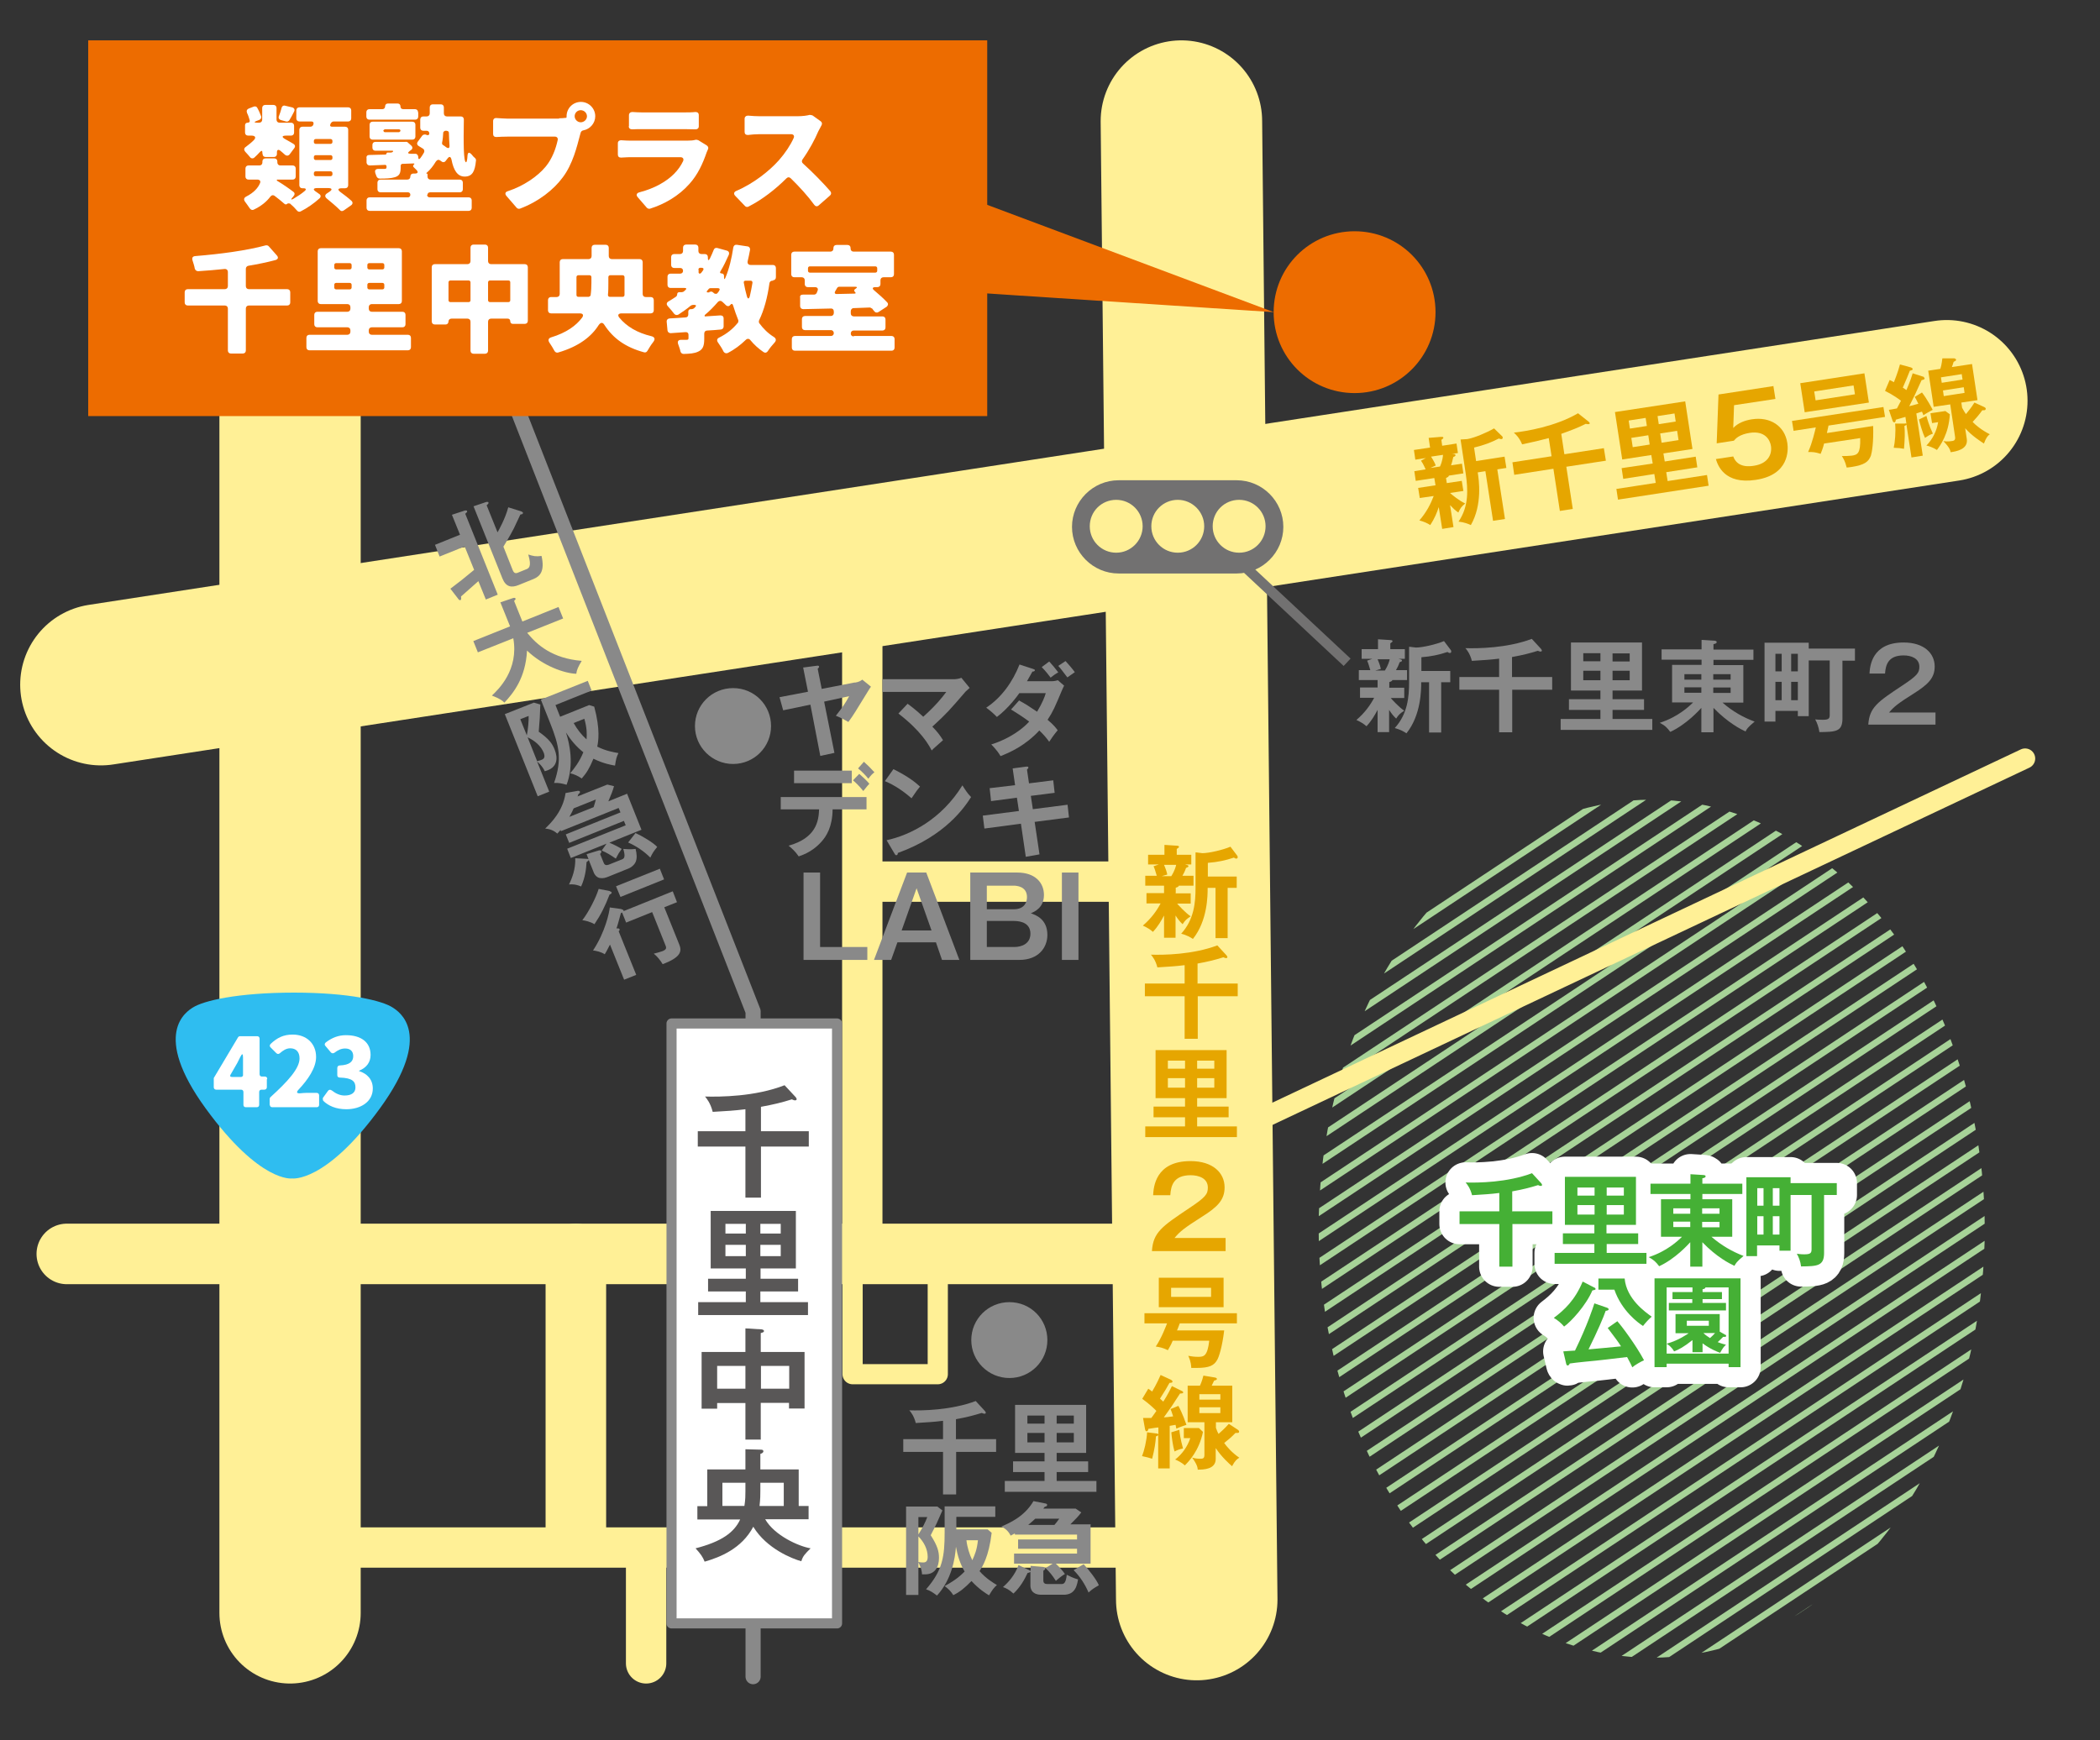<?xml version="1.0" encoding="UTF-8"?>
<svg id="_レイヤー_2" data-name=" レイヤー 2" xmlns="http://www.w3.org/2000/svg" xmlns:xlink="http://www.w3.org/1999/xlink" viewBox="0 0 104.04 86.241">
  <rect x="0" y="0" width="104.04" height="86.241" fill="#333333" stroke="none"/>
  <defs>
    <style>
      .cls-1 {
        fill: #ed6c00;
      }

      .cls-2, .cls-3, .cls-4, .cls-5, .cls-6, .cls-7, .cls-8, .cls-9, .cls-10, .cls-11, .cls-12 {
        fill: none;
      }

      .cls-2, .cls-5, .cls-6, .cls-7, .cls-9 {
        stroke: #fff096;
      }

      .cls-2, .cls-5, .cls-6, .cls-7, .cls-9, .cls-10, .cls-11, .cls-12 {
        stroke-linecap: round;
        stroke-linejoin: round;
      }

      .cls-13 {
        fill: #898989;
      }

      .cls-14 {
        fill: #595757;
      }

      .cls-3 {
        stroke: #a7d398;
        stroke-width: .32px;
      }

      .cls-3, .cls-4 {
        stroke-miterlimit: 10;
      }

      .cls-4 {
        stroke: #727171;
      }

      .cls-4, .cls-10 {
        stroke-width: .5px;
      }

      .cls-15 {
        fill: #e6a600;
      }

      .cls-5, .cls-11 {
        stroke-width: 2px;
      }

      .cls-16 {
        fill: #fff;
      }

      .cls-6 {
        stroke-width: 8px;
      }

      .cls-7 {
        stroke-width: 7px;
      }

      .cls-9 {
        stroke-width: 3px;
      }

      .cls-10, .cls-12 {
        stroke: #898989;
      }

      .cls-11 {
        stroke: #fff;
      }

      .cls-12 {
        stroke-width: .75px;
      }

      .cls-17 {
        fill: #727171;
      }

      .cls-18 {
        fill: #2fbdf0;
      }

      .cls-19 {
        clip-path: url(#clippath);
      }

      .cls-20 {
        fill: #45b035;
      }
    </style>
    <clipPath id="clippath">
      <ellipse class="cls-8" cx="81.83" cy="60.89" rx="16.5" ry="21.26"/>
    </clipPath>
  </defs>
  <g id="_レイヤー_1-2" data-name=" レイヤー 1-2">
    <g>
      <line class="cls-6" x1="58.53" y1="6" x2="59.29" y2="79.27"/>
      <line class="cls-6" x1="5" y1="33.93" x2="96.45" y2="19.86"/>
      <line class="cls-9" x1="57.01" y1="62.14" x2="3.31" y2="62.14"/>
      <line class="cls-5" x1="57.01" y1="43.69" x2="43.02" y2="43.69"/>
      <line class="cls-5" x1="42.72" y1="62.06" x2="42.72" y2="29.14"/>
      <line class="cls-5" x1="57.01" y1="76.69" x2="17.19" y2="76.69"/>
      <line class="cls-5" x1="32.01" y1="76.71" x2="32.01" y2="82.43"/>
      <line class="cls-9" x1="28.53" y1="62.14" x2="28.53" y2="75.86"/>
      <polyline class="cls-2" points="46.46 62.48 46.46 68.1 42.24 68.1 42.24 62.81"/>
      <line class="cls-7" x1="14.37" y1="5.53" x2="14.37" y2="79.93"/>
      <polyline class="cls-12" points="18.71 2.59 37.31 50.12 37.31 83.09"/>
      <rect class="cls-16" x="33.27" y="50.72" width="8.2" height="29.73"/>
      <rect class="cls-10" x="33.27" y="50.72" width="8.2" height="29.73"/>
      <path class="cls-14" d="M37.7,56.06h2.37v.76h-2.37v2.53h-.77v-2.53h-2.36v-.76h2.36v-1.09c-.56.07-.91.09-1.62.13-.11-.43-.29-.65-.38-.76.74.02,2.48.01,3.94-.56l.55.59s.05.07.05.1c0,.04-.04.06-.08.06-.05,0-.12-.03-.16-.05-.51.16-.88.25-1.53.37,0,0,0,1.21 0,1.21Z"/>
      <path class="cls-14" d="M37.67,63.37h1.87v.63h-1.87v.53h2.36v.64h-5.44v-.64h2.36v-.53h-1.87v-.63h1.87v-.51h-1.74v-2.85h4.22v2.85h-1.75v.51h-.01ZM36.95,60.65h-1.01v.48h1.01v-.48ZM36.95,61.69h-1.01v.56h1.01v-.56ZM37.67,61.13h1.01v-.48h-1.01v.48ZM37.67,62.25h1.01v-.56h-1.01v.56Z"/>
      <path class="cls-14" d="M37.7,71.34h-.77v-1.81h-1.4v.28h-.77v-2.81h2.17v-1.17l.82.05s.1.02.1.08-.07.08-.16.1v.94h2.17v2.8h-.77v-.28h-1.4v1.81l.01.01ZM36.93,67.69h-1.4v1.13h1.4v-1.13ZM37.7,68.82h1.4v-1.13h-1.4v1.13Z"/>
      <path class="cls-14" d="M35.04,74.63v-1.81h1.89v-1l.77.02c.07,0,.12.02.12.08,0,.07-.08.11-.15.13v.77h1.9v1.81h.49v.66h-2.15c.47.81,1.66,1.34,2.25,1.44-.29.29-.38.38-.46.64-.44-.12-1.72-.62-2.38-1.71-.57,1.08-1.64,1.51-2.41,1.73-.09-.23-.2-.39-.45-.66,1.28-.33,1.91-.78,2.21-1.43h-2.12v-.66h.49v-.01ZM36.88,74.63c.05-.31.05-.53.05-.73v-.42h-1.14v1.15h1.09ZM38.83,74.63v-1.15h-1.16v.39c0,.21,0,.39-.04.76h1.2Z"/>
    </g>
    <g class="cls-19">
      <g>
        <line class="cls-3" x1="104.95" y1="12.81" x2="58.89" y2="43.35"/>
        <line class="cls-3" x1="104.95" y1="14.05" x2="58.89" y2="44.58"/>
        <line class="cls-3" x1="104.95" y1="15.28" x2="58.89" y2="45.82"/>
        <line class="cls-3" x1="104.95" y1="16.52" x2="58.89" y2="47.05"/>
        <line class="cls-3" x1="104.95" y1="17.76" x2="58.89" y2="48.29"/>
        <line class="cls-3" x1="104.95" y1="18.99" x2="58.89" y2="49.53"/>
        <line class="cls-3" x1="104.95" y1="20.23" x2="58.89" y2="50.76"/>
        <line class="cls-3" x1="104.95" y1="21.46" x2="58.89" y2="52"/>
        <line class="cls-3" x1="104.95" y1="22.7" x2="58.89" y2="53.23"/>
        <line class="cls-3" x1="104.95" y1="23.93" x2="58.89" y2="54.47"/>
        <line class="cls-3" x1="104.95" y1="25.17" x2="58.89" y2="55.7"/>
        <line class="cls-3" x1="104.95" y1="26.4" x2="58.89" y2="56.94"/>
        <line class="cls-3" x1="104.95" y1="27.64" x2="58.89" y2="58.17"/>
        <line class="cls-3" x1="104.95" y1="28.87" x2="58.89" y2="59.41"/>
        <line class="cls-3" x1="104.95" y1="30.11" x2="58.89" y2="60.64"/>
        <line class="cls-3" x1="104.95" y1="31.35" x2="58.89" y2="61.88"/>
        <line class="cls-3" x1="104.95" y1="32.58" x2="58.89" y2="63.12"/>
        <line class="cls-3" x1="104.95" y1="33.82" x2="58.89" y2="64.35"/>
        <line class="cls-3" x1="104.95" y1="35.05" x2="58.89" y2="65.59"/>
        <line class="cls-3" x1="104.95" y1="36.29" x2="58.89" y2="66.82"/>
        <line class="cls-3" x1="104.95" y1="37.52" x2="58.89" y2="68.06"/>
        <line class="cls-3" x1="104.95" y1="38.76" x2="58.89" y2="69.29"/>
        <line class="cls-3" x1="104.95" y1="39.99" x2="58.89" y2="70.53"/>
        <line class="cls-3" x1="104.95" y1="41.23" x2="58.89" y2="71.76"/>
        <line class="cls-3" x1="104.95" y1="42.47" x2="58.89" y2="73"/>
        <line class="cls-3" x1="104.95" y1="43.7" x2="58.89" y2="74.23"/>
        <line class="cls-3" x1="104.95" y1="44.94" x2="58.89" y2="75.47"/>
        <line class="cls-3" x1="104.95" y1="46.17" x2="58.89" y2="76.71"/>
        <line class="cls-3" x1="104.95" y1="47.41" x2="58.89" y2="77.94"/>
        <line class="cls-3" x1="104.95" y1="48.64" x2="58.89" y2="79.18"/>
        <line class="cls-3" x1="104.95" y1="49.88" x2="58.89" y2="80.41"/>
        <line class="cls-3" x1="104.95" y1="51.11" x2="58.89" y2="81.65"/>
        <line class="cls-3" x1="104.95" y1="52.35" x2="58.89" y2="82.88"/>
        <line class="cls-3" x1="104.95" y1="53.58" x2="58.89" y2="84.12"/>
        <line class="cls-3" x1="104.95" y1="54.82" x2="58.89" y2="85.35"/>
        <line class="cls-3" x1="104.95" y1="56.06" x2="58.89" y2="86.59"/>
        <line class="cls-3" x1="104.95" y1="57.29" x2="58.89" y2="87.82"/>
        <line class="cls-3" x1="104.95" y1="58.53" x2="58.89" y2="89.06"/>
        <line class="cls-3" x1="104.95" y1="59.76" x2="58.89" y2="90.3"/>
        <line class="cls-3" x1="104.95" y1="61" x2="58.89" y2="91.53"/>
        <line class="cls-3" x1="104.95" y1="62.23" x2="58.89" y2="92.77"/>
        <line class="cls-3" x1="104.95" y1="63.47" x2="58.89" y2="94"/>
        <line class="cls-3" x1="104.95" y1="64.7" x2="58.89" y2="95.24"/>
        <line class="cls-3" x1="104.95" y1="65.94" x2="58.89" y2="96.47"/>
        <line class="cls-3" x1="104.95" y1="67.17" x2="58.89" y2="97.71"/>
        <line class="cls-3" x1="104.95" y1="68.41" x2="58.89" y2="98.94"/>
        <line class="cls-3" x1="104.95" y1="69.65" x2="58.89" y2="100.18"/>
        <line class="cls-3" x1="104.95" y1="70.88" x2="58.89" y2="101.41"/>
        <line class="cls-3" x1="104.95" y1="72.12" x2="58.89" y2="102.65"/>
        <line class="cls-3" x1="104.95" y1="73.35" x2="58.89" y2="103.89"/>
        <line class="cls-3" x1="104.95" y1="74.59" x2="58.89" y2="105.12"/>
        <line class="cls-3" x1="104.95" y1="75.82" x2="58.89" y2="106.36"/>
        <line class="cls-3" x1="104.95" y1="77.06" x2="58.89" y2="107.59"/>
        <line class="cls-3" x1="104.95" y1="78.29" x2="58.89" y2="108.83"/>
        <line class="cls-3" x1="104.95" y1="79.53" x2="58.89" y2="110.06"/>
        <line class="cls-3" x1="104.95" y1="80.76" x2="58.89" y2="111.3"/>
        <line class="cls-3" x1="104.95" y1="82" x2="58.89" y2="112.53"/>
        <line class="cls-3" x1="104.95" y1="83.24" x2="58.89" y2="113.77"/>
      </g>
    </g>
    <g>
      <line class="cls-2" x1="58.01" y1="57.57" x2="100.33" y2="37.59"/>
      <path class="cls-13" d="M38.2,35.98c0,1.04-.84,1.88-1.88,1.88s-1.89-.84-1.89-1.88.84-1.88,1.89-1.88,1.88.84,1.88,1.88"/>
      <path class="cls-1" d="M71.12,15.47c0,2.21-1.79,4.01-4.01,4.01s-4.01-1.79-4.01-4.01,1.79-4.01,4.01-4.01,4.01,1.79,4.01,4.01"/>
      <path class="cls-13" d="M51.89,66.41c0,1.04-.84,1.88-1.88,1.88s-1.89-.84-1.89-1.88.84-1.88,1.89-1.88,1.88.84,1.88,1.88"/>
      <path class="cls-13" d="M42.35,33.83c.24-.04.3-.1.37-.15l.43.35c-.06.08-.07.1-.12.18-.66,1.07-.72,1.19-1,1.57-.2-.12-.43-.24-.62-.31.31-.39.48-.63.66-.97l-1.24.27.51,2.54-.7.15-.49-2.54-1.35.28-.18-.65,1.41-.27-.24-1.2.69-.09s.1-.02.1.05c0,.04-.05.09-.07.1l.2 1,1.64-.32 0.0.01Z"/>
      <path class="cls-13" d="M44.97,34.88c.11.08.4.29.77.64.62-.56.92-.93,1.14-1.23h-3.16v-.63h3.57s.2-.01.34-.07l.41.5c-.07.06-.15.13-.2.18-.83.96-.92,1.07-1.65,1.74.26.27.36.4.53.67-.06.05-.31.27-.36.32-.09.08-.15.13-.2.19-.15-.28-.51-.95-1.65-1.83l.46-.49 0.0.01Z"/>
      <path class="cls-13" d="M50.5,34.72c.26.14.53.31.88.55.26-.43.38-.74.43-.92h-1.31c-.08.12-.54.75-1.11,1.18-.2-.2-.3-.29-.53-.46.76-.5,1.31-1.28,1.65-2.14l.67.22c.06.02.09.03.09.06,0,.07-.09.07-.12.07-.08.15-.16.29-.27.48h1.19c.18,0,.27-.03.34-.05l.31.27s-.07.13-.1.21c-.37.88-.44,1.05-.72,1.48.32.27.42.41.5.52-.15.17-.36.47-.42.57-.12-.17-.26-.34-.49-.56-.71.77-1.49,1.1-1.92,1.27-.09-.15-.19-.3-.46-.58.49-.14,1.32-.52,1.88-1.13-.36-.27-.68-.46-.9-.6l.41-.46-0.0.02ZM51.98,32.78c.14.15.31.35.45.54-.13.07-.27.17-.38.26-.24-.32-.37-.45-.44-.52l.36-.27.01-.01ZM52.79,32.76c.09.09.37.42.46.55-.05.04-.32.22-.37.26-.3-.39-.33-.44-.45-.57l.36-.24Z"/>
      <path class="cls-13" d="M38.68,40.11v-.61h4.25v.61h-1.68c-.01.87-.31,1.34-.57,1.62-.19.21-.53.52-1.11.71-.16-.24-.36-.42-.5-.53,1.35-.38,1.49-1.2,1.51-1.8,0,0-1.9,0-1.9,0ZM42.2,38.81h-2.86v-.62h2.86v.62ZM42.57,38.35c.11.09.38.34.5.49-.07.07-.09.1-.3.36-.25-.31-.43-.46-.51-.53,0,0,.31-.32.31-.32ZM42.8,37.75c.17.15.36.34.52.52-.11.09-.17.15-.3.32-.12-.15-.34-.38-.51-.51,0,0,.29-.33.29-.33Z"/>
      <path class="cls-13" d="M44.27,38.12c.74.37,1.08.65,1.31.86-.1.12-.18.22-.42.58-.59-.52-1.08-.75-1.32-.85l.42-.59.01-0ZM43.92,41.64c1.2-.26,2.73-1.05,3.76-2.72.18.28.24.38.43.58-.32.5-1.27,1.92-3.63,2.77,0,.05-.01.11-.08.11-.04,0-.06-.04-.09-.09l-.39-.66 0.0.01Z"/>
      <path class="cls-13" d="M50.17,38.08l.68-.09s.1-.01.1.04c0,.04-.03.07-.07.11l.1.68,1.2-.15.07.62-1.18.15.1.66,1.72-.22.07.63-1.7.22.24,1.61-.68.12-.24-1.64-1.81.24-.08-.64,1.79-.23-.1-.66-1.28.17-.07-.64,1.26-.15s-.12-.83-.12-.83Z"/>
      <polygon class="cls-13" points="40.63 43.24 40.63 46.93 42.97 46.93 42.97 47.57 39.81 47.57 39.81 43.24 40.63 43.24"/>
      <path class="cls-13" d="M45.89,43.24l1.64,4.33h-.86l-.3-.87h-1.91l-.31.87h-.85l1.64-4.33h.94l.01 0ZM45.41,44.02l-.74,2.09h1.48s-.74-2.09-.74-2.09Z"/>
      <path class="cls-13" d="M50.4,43.24c.89,0,1.32.51,1.32,1.11,0,.64-.47.83-.65.91.2.07.82.26.82,1.07,0,.63-.44,1.24-1.39,1.24h-2.43v-4.33s2.33,0,2.33-0ZM48.89,43.88v1.18h1.33c.58,0,.66-.41.66-.6,0-.54-.52-.57-.66-.57h-1.33v-.01ZM48.89,45.64v1.29h1.36c.35,0,.8-.15.8-.66s-.45-.63-.81-.63h-1.35Z"/>
      <rect class="cls-13" x="52.61" y="43.24" width=".82" height="4.33"/>
      <path class="cls-13" d="M22.32,29.17c.53-.4.6-.46,1.17-.93l-.47-1.16-1.24.5-.23-.58,1.24-.5-.4-.99.64-.21s.09-.02.11.02-.01.07-.09.14l1.61,4.01-.59.24-.37-.91c-.11.1-.8.71-.86.76.01.11.02.16-.03.18-.03.01-.07-.01-.09-.04l-.41-.53h.01ZM25.85,25.36s.05.02.06.04c0,.02,0,.06-.04.08-.01,0-.02,0-.09.02-.05.11-.27.58-.32.68-.22.43-.47.82-.52.91l.46,1.16c.08.2.18.17.33.1l.32-.13c.14-.05.31-.12.12-.74.26.08.37.11.66.07.17.76-.08,1.01-.39,1.14l-.74.3c-.36.15-.64.1-.81-.33l-1.43-3.57.62-.21s.1-.03.12.02c.01.04,0,.06-.09.14l.54,1.34c.06-.1.4-.72.53-1.24l.67.21-0.0.01Z"/>
      <path class="cls-13" d="M23.68,32.34l-.23-.57,1.82-.73-.48-1.19.62-.21c.07-.02.11-.02.13.02.02.04-.03.08-.07.12l.41,1.02,1.79-.72.23.57-1.78.71c.48.6,1.25,1.27,2.7,1.39-.19.32-.24.44-.27.64-.59-.02-1.65-.39-2.44-1.15-.07,1.36-.68,2.11-1.12,2.58-.09-.09-.22-.2-.62-.35.33-.31,1.34-1.28,1.06-2.84l-1.76.7.01.01Z"/>
      <path class="cls-13" d="M26.77,34.9c-.02.66-.03.73-.08,1.36.51.36.68.6.79.89.17.43.12.84-.34,1.02-.04.01-.07.02-.15.05-.11-.25-.34-.45-.38-.48l.6,1.49-.57.23-1.63-4.07,1.44-.57.31.09.01-.01ZM25.78,35.65l.32.79c.06-.28.1-.74.09-.96l-.41.16v.01ZM26.61,37.72c.14-.03.18-.05.23-.07.13-.05.17-.15.1-.34-.14-.35-.45-.61-.8-.77l.47,1.18ZM26.79,34.67l2.33-.93.19.48-1.79.72.23.58,1.44-.58.25.08c.31,1.15.2,1.73.15,1.98.43.22.83.28,1.05.32-.09.18-.12.28-.17.62-.18-.03-.55-.09-1.07-.34-.19.46-.34.71-.58.98-.17-.12-.36-.21-.57-.26.19-.22.46-.57.65-1.04-.34-.27-.62-.6-.86-.98.18.56.41,1.59.03,2.59-.25-.07-.39-.1-.62-.09.41-1.18.25-1.85-.19-2.96l-.47-1.18 0.0.01ZM28.42,35.83c.17.31.4.6.64.81.02-.28.02-.56-.11-1.02,0,0-.53.21-.53.21Z"/>
      <path class="cls-13" d="M31.07,39.34l.71,1.78-1.59.64c.26.11.45.21.61.31-.13.18-.18.26-.29.48-.28-.19-.44-.29-.7-.4l.24-.34-1.77.71-.18-.46,2.9-1.16-.09-.22-2.71,1.09-.17-.42,2.71-1.09-.09-.22-2.86,1.15-.02-.06c-.06.07-.09.11-.16.18-.19-.17-.39-.23-.6-.25.29-.28.88-.86,1.01-1.76l.61-.11s.08-.01.1.04c.02.06-.03.09-.08.13,0,.04-.02.09-.04.11l1.48-.59.33.08c-.07.25-.12.37-.28.75l.94-.38-.01.01ZM29.06,42.33l.59-.18s.12-.04.14.03c.02.04-.02.1-.06.14l.18.44c.05.12.13.13.25.09l.65-.26c.13-.05.18-.14.07-.52.16.01.35.03.61,0,.06.25.08.46,0,.65-.09.19-.29.3-.35.32l-.99.4c-.15.06-.27.1-.44.07-.16-.03-.26-.19-.28-.24l-.26-.65s-.04.06-.11.1c-.02.35-.07.77-.27,1.21-.29-.12-.45-.11-.6-.1.15-.3.33-.76.31-1.3l.56.03s.07,0,.1.02l-.09-.23-.01-.02ZM29.41,40c.02-.06.09-.29.11-.38l-1.1.44c-.04.1-.09.2-.21.42,0,0,1.2-.48,1.2-.48ZM31.48,41.28c.3.13.89.48,1.08.69-.17.21-.24.31-.34.53-.31-.31-.69-.57-1.1-.75l.36-.46v-.01Z"/>
      <path class="cls-13" d="M30.21,44.17s.07.01.09.05c.02.06-.06.1-.1.11-.23.6-.44,1.01-.75,1.47-.19-.12-.45-.18-.6-.2.31-.39.68-1.12.81-1.55l.56.11-.01.01ZM30.79,45.06s.09.02.1.05c0,.01,0,.02.01.04l2.43-.98.21.54-.63.25.74,1.84c.13.32.12.63-.82.98-.1-.17-.28-.4-.44-.52.09-.02.34-.09.42-.12.18-.07.23-.14.16-.29l-.66-1.65-1.29.52-.2-.5s-.04.02-.06.03c-.07.26-.18.67-.22.76.08-.01.13,0,.15.03.02.04,0,.08-.04.11l.87,2.16-.6.24-.7-1.74c-.15.29-.2.39-.26.48-.16-.11-.41-.17-.58-.19.6-.9.81-1.89.83-2.13l.58.08 0.0.01ZM32.9,43.58l-2.16.87-.22-.53,2.17-.87.21.53Z"/>
      <path class="cls-15" d="M71.68,23.94l.74-.11.08.5-.66.1c.07.07.46.39.75.52-.19.16-.24.23-.34.45-.17-.12-.26-.21-.41-.37l.17,1.09-.56.09-.17-1.08c-.09.28-.21.57-.42.89-.16-.1-.29-.16-.54-.23.36-.41.57-.84.71-1.21l-.69.1-.08-.5.86-.13-.06-.36-.92.14-.07-.48.56-.09c-.12-.27-.18-.36-.23-.43l.24-.13-.52.08-.07-.48.8-.12-.07-.48.61-.05c.09,0,.11,0,.12.04,0,.03-.04.07-.1.11l.04.29.71-.11.07.47-.3.05c.12,0,.17,0,.18.05,0,.05-.02.06-.11.1-.03.16-.08.32-.11.41l.54-.08.07.48-.72.11c0,.06-.1.1-.14.12l.04.26v-.01ZM70.9,22.63c.15.24.2.35.23.44l-.27.12.48-.07c.12-.25.15-.52.15-.58l-.6.09.01-0ZM72.36,21.78l.33-.02c.33-.05.97-.32,1.33-.53l.4.39s.03.03.03.06c0,.04-.02.08-.06.08-.03,0-.07,0-.13-.03-.39.2-.74.33-1.23.45l.1.67,1.41-.22.09.56-.45.07.38,2.46-.59.09-.38-2.46-.38.06c.06.36.24,1.6-.34,2.61-.13-.06-.33-.14-.61-.17.53-.78.46-1.63.36-2.35l-.26-1.72-0.0 0Z"/>
      <path class="cls-15" d="M77.51,22.51l1.95-.3.1.62-1.96.3.32,2.09-.64.1-.32-2.09-1.94.3-.09-.62,1.94-.3-.14-.9c-.46.12-.74.19-1.32.31-.14-.34-.32-.5-.41-.58.62-.07,2.05-.3,3.18-.96l.53.42s.05.05.05.07c0,.03-.02.05-.06.05s-.1,0-.13-.02c-.4.2-.69.31-1.22.5l.15.99.01.02Z"/>
      <path class="cls-15" d="M82.47,22.87l1.54-.24.08.53-1.54.24.07.44,1.95-.3.08.53-4.49.69-.08-.53,1.95-.3-.07-.44-1.54.24-.08-.53,1.54-.23-.07-.42-1.44.22-.36-2.35,3.48-.53.36,2.36-1.44.22.07.42-.01-.02ZM81.53,20.71l-.84.13.06.4.84-.13-.06-.4ZM81.66,21.57l-.84.13.07.46.84-.13-.07-.47v.01ZM82.18,21.02l.84-.13-.06-.4-.84.13.06.4ZM82.32,21.94l.84-.13-.07-.46-.84.13.07.46Z"/>
      <path class="cls-15" d="M87.86,19.14l.1.63-2.05.31-.04,1.13c.23-.25.59-.38.92-.43.89-.14,1.63.31,1.76,1.18.05.34.1,1.57-1.56,1.82-1.56.24-1.89-.73-1.98-1.03l.86-.13c.21.59.85.49,1.03.46.66-.1.9-.53.84-.97-.05-.33-.31-.77-1.05-.66-.51.08-.7.28-.79.39l-.85.13.09-2.42,2.74-.42-.02.01Z"/>
      <path class="cls-15" d="M92.8,21.09c.03.83-.06,1.33-.11,1.49-.12.31-.32.46-.95.56-.11.02-.18.02-.25.03-.08-.33-.17-.46-.24-.57.17,0,.3,0,.49-.02.29-.04.44-.11.42-.87l-1.79.27c-.02.07-.04.19-.17.51-.29-.09-.37-.09-.62-.09.22-.49.34-1.06.38-1.22l-1.1.17-.08-.49,4.53-.69.08.49-2.8.43c-.06.26-.06.29-.08.37l2.29-.35 0-.02ZM92.37,18.51l.22,1.44-3.18.48-.22-1.44,3.18-.49v.01ZM89.88,19.39l.07.45,1.95-.3-.07-.44-1.95.3v-.01Z"/>
      <path class="cls-15" d="M95.3,18.69s.05.02.05.06c0,.05-.03.06-.15.09-.31.7-.35.77-.61,1.29.1-.03.24-.06.45-.12-.1-.21-.14-.28-.18-.34l.36-.22c.25.32.48.76.53.86-.07.04-.34.18-.46.27-.02-.06-.03-.09-.07-.18-.07.02-.17.05-.28.09l.32,2.09-.56.09-.25-1.63s-.03.05-.1.07c.03.3.02.65-.02,1.13-.18-.03-.24-.04-.51-.05.06-.25.11-.79.07-1.2h.48c.06-.02.07,0,.08.02l-.05-.35c-.07.02-.41.12-.48.14,0,.04,0,.12-.07.13-.03,0-.07-.02-.09-.09l-.18-.53c.1-.01.13-.02.4-.07.01-.02.13-.25.2-.38-.06-.05-.4-.3-.79-.49l.23-.54c.08.04.1.05.21.11.02-.06.18-.43.3-.88l.55.15s.08.04.08.07c0,.06-.05.07-.14.09-.12.3-.14.36-.35.84.11.07.14.09.18.12.03-.08.18-.4.31-.83l.56.18-.02.01ZM95.44,20.61c.04.14.12.45.32.88-.17.06-.24.11-.39.21-.12-.25-.24-.67-.3-.91,0,0,.37-.18.37-.18ZM95.72,20.97l-.08-.49.74-.11.22.16c-.05.98-.49,1.57-.64,1.77-.19-.13-.45-.21-.52-.22.31-.32.51-.72.58-1.16l-.32.05h.02ZM97.21,20.21c.09.17.14.24.19.31.08-.1.27-.32.42-.57l.48.22s.08.03.08.09c0,.05-.05.07-.08.07h-.09c-.15.21-.32.41-.48.58.14.15.45.41.85.61-.1.07-.19.18-.29.46-.14-.09-.61-.39-.93-.76l.08.53c.08.52-.52.62-.8.66-.02-.1-.05-.23-.36-.55.09.01.2.03.4,0,.1-.01.21-.03.18-.21l-.24-1.61-.82.12-.27-1.79.6-.09c.08-.26.08-.41.1-.52h.6s.08.03.08.06c0,.05-.02.06-.12.11-.05.17-.06.18-.09.26l1-.15.27,1.79-.8.12.04.27v-.01ZM96.2,18.97l1.03-.16-.04-.27-1.03.16.04.27ZM97.29,19.19l-1.03.16.04.28,1.03-.16-.04-.28Z"/>
      <path class="cls-13" d="M47.37,71.32h1.98v.63h-1.98v2.11h-.65v-2.11h-1.97v-.63h1.97v-.91c-.47.06-.75.07-1.35.11-.09-.35-.24-.54-.32-.63.62.02,2.07,0,3.29-.46l.46.5s.04.06.04.08c0,.03-.03.05-.07.05s-.1-.03-.13-.04c-.43.13-.73.21-1.28.31v1.01l.01-.02Z"/>
      <path class="cls-13" d="M52.35,72.42h1.56v.53h-1.56v.44h1.97v.54h-4.54v-.54h1.97v-.44h-1.56v-.53h1.56v-.42h-1.46v-2.38h3.52v2.38h-1.46s0,.42-0.0.42ZM51.75,70.15h-.85v.4h.85v-.4ZM51.75,71.01h-.85v.47h.85v-.47ZM52.35,70.55h.85v-.4h-.85v.4ZM52.35,71.48h.85v-.47h-.85v.47Z"/>
      <path class="cls-13" d="M46.69,74.85c-.26.6-.29.67-.58,1.23.34.53.41.81.41,1.12,0,.47-.21.82-.69.82h-.15c-.01-.28-.15-.54-.18-.59v1.61h-.61v-4.38h1.55l.26.2-.01-.01ZM45.5,75.18v.86c.16-.24.37-.65.44-.86h-.44ZM45.5,77.41c.14.02.18.02.24.02.14,0,.22-.07.22-.28,0-.38-.19-.74-.46-1.01,0,0,0,1.27-0,1.27ZM46.8,74.65h2.51v.52h-1.93v.62h1.55l.2.17c-.14,1.19-.46,1.68-.6,1.9.32.37.67.57.86.69-.15.13-.21.21-.39.51-.16-.1-.48-.29-.87-.71-.35.36-.58.54-.9.7-.11-.18-.25-.32-.43-.45.26-.14.64-.36.99-.72-.22-.38-.35-.78-.43-1.23-.04.58-.21,1.63-.94,2.42-.21-.16-.33-.24-.54-.31.82-.94.92-1.62.92-2.82v-1.29ZM47.88,76.33c.04.35.15.7.29.99.12-.26.23-.51.28-.99h-.57Z"/>
      <path class="cls-13" d="M54.03,75.57v1.92h-1.72c.2.19.34.36.45.51-.19.12-.26.18-.45.34-.18-.28-.3-.43-.51-.63l.35-.22h-1.91v-.5h3.12v-.24h-2.92v-.46h2.92v-.24h-3.08v-.06c-.07.04-.13.07-.21.11-.11-.23-.28-.36-.46-.45.37-.16,1.14-.48,1.59-1.26l.61.12s.07.01.07.07-.06.08-.12.09c-.02.03-.05.07-.07.09h1.6l.28.19c-.16.21-.25.3-.54.59h1.01l-.01.03ZM51.06,77.6l.61.05s.12.01.12.08c0,.05-.06.08-.1.11v.48c0,.13.07.18.2.18h.7c.13,0,.22-.07.26-.46.14.07.31.16.56.23-.04.25-.1.46-.25.6-.15.15-.38.16-.44.16h-1.07c-.15,0-.29,0-.43-.1-.14-.09-.17-.27-.17-.33v-.7s-.06.04-.14.05c-.15.32-.35.69-.7,1.02-.23-.21-.38-.27-.52-.32.25-.22.59-.58.77-1.09l.51.24s.06.04.09.05v-.24l-0-.01ZM52.24,75.57c.05-.05.19-.24.24-.31h-1.19c-.07.07-.16.15-.35.31,0,0,1.3,0,1.3,0ZM53.69,77.52c.23.24.65.78.75,1.04-.24.14-.34.2-.51.36-.17-.4-.42-.79-.74-1.11l.51-.3-.01.01Z"/>
      <path class="cls-11" d="M74.93,60.03h1.98v.63h-1.98v2.11h-.65v-2.11h-1.97v-.63h1.97v-.91c-.47.06-.75.07-1.35.11-.09-.35-.24-.54-.32-.63.62.02,2.07,0,3.29-.46l.46.5s.04.06.04.08c0,.03-.03.05-.07.05-.05,0-.1-.03-.13-.04-.42.13-.73.21-1.28.31v1.01l.01-.02Z"/>
      <path class="cls-11" d="M79.6,61.12h1.56v.53h-1.56v.44h1.97v.54h-4.55v-.54h1.97v-.44h-1.56v-.53h1.56v-.42h-1.46v-2.38h3.52v2.38h-1.46v.42h.01ZM79,58.85h-.85v.4h.85v-.4ZM79,59.72h-.85v.47h.85v-.47ZM79.6,59.25h.85v-.4h-.85v.4ZM79.6,60.19h.85v-.47h-.85v.47Z"/>
      <path class="cls-11" d="M84.33,62.77h-.59v-1.21c-.11.12-.74.82-1.54,1.19-.16-.21-.26-.31-.52-.45.9-.29,1.45-.81,1.65-1.01h-1.04v-1.86h1.46v-.26h-1.98v-.51h1.98v-.47l.64.04s.11,0,.11.06c0,.07-.08.09-.16.1v.27h1.98v.51h-1.98v.26h1.48v1.86h-1.03c.5.43,1.02.73,1.59.95-.35.29-.39.38-.45.49-.24-.11-.88-.43-1.59-1.17v1.21l-.01-0ZM83.74,59.88h-.84v.27h.84v-.27ZM83.74,60.54h-.84v.27h.84v-.27ZM84.33,60.15h.86v-.27h-.86v.27ZM84.33,60.82h.86v-.27h-.86v.27Z"/>
      <path class="cls-11" d="M91,58.63v.59h-.63v2.87c0,.65-.33.66-1.14.67-.03-.25-.11-.45-.21-.63.08.01.19.03.36.03.3,0,.37-.05.37-.25v-2.69h-1.04v2.76h-.55v-.26h-1.11v.53h-.53v-3.91h2.19v.29s2.29,0,2.29 0ZM87.37,58.88h-.31v.87h.31v-.87ZM87.37,60.27h-.31v.91h.31v-.91ZM88.16,58.88h-.33v.87h.33v-.87ZM88.16,60.27h-.33v.91h.33v-.91Z"/>
      <path class="cls-11" d="M79,63.81s.05.03.05.07-.07.05-.16.07c-.32.75-1.06,1.55-1.4,1.79-.12-.15-.32-.32-.51-.43.52-.39,1.05-.88,1.43-1.8l.58.3h.01ZM80.13,65.48c.18.19.93,1.19,1.32,1.93-.15.06-.49.26-.58.35-.06-.13-.11-.24-.26-.51-.69.08-1.38.17-2.07.23-.37.04-.57.06-.77.09-.02.05-.06.1-.1.1s-.07-.04-.08-.1l-.14-.6s.49-.04.58-.04c.61-1.25.9-2.15.96-2.34l.64.22s.07.04.07.07c0,.05-.06.07-.15.08-.1.3-.4,1-.85,1.91.8-.07.88-.08,1.61-.15-.15-.24-.21-.31-.66-.91l.5-.35-.02.02ZM80.49,63.36c.09,1.01,1.02,1.66,1.34,1.89-.14.12-.3.29-.43.46-.22-.14-1.05-.73-1.42-1.8h-.79v-.55h1.3Z"/>
      <path class="cls-11" d="M82.57,67.58v.17h-.6v-4.4h4.26v4.4h-.59v-.17h-3.07ZM83.85,64.03v-.23h-1.28v3.28h3.07v-3.28h-1.15c0,.05-.04.07-.14.09v.14h.96v.35h-.96v.19h1.16v.37h-2.83v-.37h1.16v-.19h-.98v-.35h.98l.01-0ZM85.48,66.14s.04.03.04.06c0,.05-.05.05-.07.05h-.08c-.09.09-.17.17-.27.26.2.08.3.1.41.13-.11.1-.16.17-.29.4-.12-.04-.5-.19-.87-.47v.44h-.5v-.6c-.44.35-.68.47-.91.56-.14-.24-.29-.33-.37-.38.61-.17,1.03-.48,1.09-.52h-.65v-.95h2.19v.87l.28.16 0-.01ZM83.57,65.7h1.09v-.25h-1.09v.25ZM84.39,66.06c.1.1.25.2.33.25.11-.1.17-.16.25-.25h-.58Z"/>
      <path class="cls-20" d="M74.93,60.03h1.98v.63h-1.98v2.11h-.65v-2.11h-1.97v-.63h1.97v-.91c-.47.06-.75.07-1.35.11-.09-.35-.24-.54-.32-.63.62.02,2.07,0,3.29-.46l.46.5s.04.06.04.08c0,.03-.03.05-.07.05-.05,0-.1-.03-.13-.04-.42.13-.73.21-1.28.31v1.01l.01-.02Z"/>
      <path class="cls-20" d="M79.6,61.12h1.56v.53h-1.56v.44h1.97v.54h-4.55v-.54h1.97v-.44h-1.56v-.53h1.56v-.42h-1.46v-2.38h3.52v2.38h-1.46v.42h.01ZM79,58.85h-.85v.4h.85v-.4ZM79,59.72h-.85v.47h.85v-.47ZM79.6,59.25h.85v-.4h-.85v.4ZM79.6,60.19h.85v-.47h-.85v.47Z"/>
      <path class="cls-20" d="M84.33,62.77h-.59v-1.21c-.11.12-.74.82-1.54,1.19-.16-.21-.26-.31-.52-.45.9-.29,1.45-.81,1.65-1.01h-1.04v-1.86h1.46v-.26h-1.98v-.51h1.98v-.47l.64.04s.11,0,.11.06c0,.07-.08.09-.16.1v.27h1.98v.51h-1.98v.26h1.48v1.86h-1.03c.5.43,1.02.73,1.59.95-.35.29-.39.38-.45.49-.24-.11-.88-.43-1.59-1.17v1.21l-.01-0ZM83.74,59.88h-.84v.27h.84v-.27ZM83.74,60.54h-.84v.27h.84v-.27ZM84.33,60.15h.86v-.27h-.86v.27ZM84.33,60.82h.86v-.27h-.86v.27Z"/>
      <path class="cls-20" d="M91,58.63v.59h-.63v2.87c0,.65-.33.66-1.14.67-.03-.25-.11-.45-.21-.63.08.01.19.03.36.03.3,0,.37-.05.37-.25v-2.69h-1.04v2.76h-.55v-.26h-1.11v.53h-.53v-3.91h2.19v.29s2.29,0,2.29 0ZM87.37,58.88h-.31v.87h.31v-.87ZM87.37,60.27h-.31v.91h.31v-.91ZM88.16,58.88h-.33v.87h.33v-.87ZM88.16,60.27h-.33v.91h.33v-.91Z"/>
      <path class="cls-20" d="M79,63.81s.05.03.05.07-.07.05-.16.07c-.32.75-1.06,1.55-1.4,1.79-.12-.15-.32-.32-.51-.43.52-.39,1.05-.88,1.43-1.8l.58.3h.01ZM80.13,65.48c.18.19.93,1.19,1.32,1.93-.15.06-.49.26-.58.35-.06-.13-.11-.24-.26-.51-.69.08-1.38.17-2.07.23-.37.04-.57.06-.77.09-.02.05-.06.1-.1.1s-.07-.04-.08-.1l-.14-.6s.49-.04.58-.04c.61-1.25.9-2.15.96-2.34l.64.22s.07.04.07.07c0,.05-.06.07-.15.08-.1.3-.4,1-.85,1.91.8-.07.88-.08,1.61-.15-.15-.24-.21-.31-.66-.91l.5-.35-.02.02ZM80.49,63.36c.09,1.01,1.02,1.66,1.34,1.89-.14.12-.3.29-.43.46-.22-.14-1.05-.73-1.42-1.8h-.79v-.55h1.3Z"/>
      <path class="cls-20" d="M82.57,67.58v.17h-.6v-4.4h4.26v4.4h-.59v-.17h-3.07ZM83.85,64.03v-.23h-1.28v3.28h3.07v-3.28h-1.15c0,.05-.04.07-.14.09v.14h.96v.35h-.96v.19h1.16v.37h-2.83v-.37h1.16v-.19h-.98v-.35h.98l.01-0ZM85.48,66.14s.04.03.04.06c0,.05-.05.05-.07.05h-.08c-.09.09-.17.17-.27.26.2.08.3.1.41.13-.11.1-.16.17-.29.4-.12-.04-.5-.19-.87-.47v.44h-.5v-.6c-.44.35-.68.47-.91.56-.14-.24-.29-.33-.37-.38.61-.17,1.03-.48,1.09-.52h-.65v-.95h2.19v.87l.28.16 0-.01ZM83.57,65.7h1.09v-.25h-1.09v.25ZM84.39,66.06c.1.1.25.2.33.25.11-.1.17-.16.25-.25h-.58Z"/>
      <path class="cls-18" d="M14.54,49.19c2.81,0,4.4.41,4.9.73.33.21,2.08,1.3-.62,5.01-2.7,3.71-4.35,3.47-4.35,3.47,0,0-1.58.24-4.28-3.47-2.7-3.71-.96-4.8-.62-5.01.51-.32,2.16-.73,5.03-.73,0,0-.08,0-.06,0"/>
      <path class="cls-16" d="M13.22,53.49v.39c0,.07-.05.12-.12.12h-.14c-.08,0-.12.05-.12.12v.63c0,.08-.05.12-.12.12h-.54c-.08,0-.12-.05-.12-.12v-.63c0-.08-.05-.12-.12-.12h-1.23c-.07,0-.12-.05-.12-.12v-.43s0-.04.02-.06h0l1.18-1.98c.02-.04.07-.06.1-.06h.85c.07,0,.12.05.12.12v1.76c0,.08.05.12.12.12h.14c.08,0,.12.05.12.12M11.49,53.37h.47s.08-.03.08-.07v-.89c0-.2-.04-.22-.13-.04l-.15.3-.34.59c-.04.07-.01.11.07.11"/>
      <path class="cls-16" d="M13.36,54.77v-.31s.01-.07.04-.09c.87-.79,1.44-1.42,1.44-1.92,0-.33-.18-.5-.46-.5-.2,0-.36.11-.51.24-.06.05-.12.06-.18,0l-.28-.28c-.06-.05-.06-.12,0-.18.32-.3.63-.46,1.09-.46.68,0,1.16.44,1.16,1.11,0,.54-.4,1.12-.87,1.62-.12.13-.09.19.08.18.11-.01.21-.02.29-.02h.53c.07,0,.12.05.12.12v.47c0,.08-.05.12-.12.12h-2.2c-.08,0-.12-.05-.12-.12"/>
      <path class="cls-16" d="M16.01,54.54s-.04-.1,0-.15l.24-.33c.05-.07.12-.07.19-.02.19.15.4.25.63.25.33,0,.54-.13.54-.4,0-.29-.14-.47-.78-.49-.08,0-.12-.05-.12-.12v-.35c0-.08.05-.13.12-.13.5-.02.67-.2.67-.46,0-.24-.14-.38-.4-.38-.2,0-.36.08-.53.21-.06.04-.13.04-.18-.02l-.27-.32c-.05-.05-.04-.12.02-.17.3-.23.62-.36 1-.36.74,0,1.22.34,1.22.98,0,.35-.19.63-.57.78v.02c.39.12.68.41.68.86,0,.66-.6,1.03-1.31,1.03-.52,0-.89-.17-1.15-.42"/>
      <path class="cls-15" d="M58.24,44.27h.75v.51h-.67c.06.07.4.45.67.63-.21.14-.27.19-.4.39-.15-.14-.23-.25-.35-.43v1.1h-.57v-1.1c-.14.26-.29.53-.55.81-.14-.12-.26-.2-.5-.31.42-.36.69-.74.88-1.1h-.7v-.51h.87v-.37h-.93v-.49h.57c-.08-.28-.12-.39-.16-.47l.26-.09h-.53v-.48h.81v-.49l.61.04c.09,0,.11.03.11.06,0,.03-.05.06-.11.1v.29h.72v.48h-.31c.12.03.17.04.17.08,0,.05-.04.06-.12.09-.05.15-.13.31-.18.39h.55v.49h-.73c0,.06-.11.09-.15.1v.26l-.01.02ZM57.67,42.86c.11.26.14.38.16.48l-.28.08h.48c.15-.23.23-.49.24-.56h-.61.01ZM59.24,42.24l.33.04c.33,0,1.01-.16,1.39-.32l.34.45s.02.03.02.07-.03.07-.07.07-.07-.02-.12-.05c-.42.14-.79.22-1.29.26v.68h1.43v.56h-.45v2.49h-.6v-2.49h-.39c0,.37,0,1.62-.73,2.53-.12-.08-.31-.19-.58-.26.64-.7.71-1.55.71-2.27v-1.74l.01-.02Z"/>
      <path class="cls-15" d="M59.34,48.74h1.98v.63h-1.98v2.11h-.65v-2.11h-1.97v-.63h1.97v-.91c-.47.06-.75.07-1.35.11-.09-.35-.24-.54-.32-.63.62.02,2.07,0,3.29-.46l.46.5s.04.06.04.08c0,.03-.03.05-.07.05-.05,0-.1-.03-.13-.04-.42.13-.73.21-1.28.31v1.01l.01-.02Z"/>
      <path class="cls-15" d="M59.31,54.84h1.56v.53h-1.56v.45h1.97v.53h-4.54v-.53h1.97v-.45h-1.56v-.53h1.56v-.42h-1.46v-2.38h3.52v2.38h-1.46s0,.42-0.0.42ZM58.71,52.56h-.85v.4h.85v-.4ZM58.71,53.43h-.85v.47h.85v-.47ZM59.31,52.96h.85v-.4h-.85v.4ZM59.31,53.9h.85v-.47h-.85v.47Z"/>
      <path class="cls-15" d="M60.72,61.36v.64h-3.65c.06-.93.49-1.22,1.85-2.13.81-.54.92-.69.92-1.02,0-.46-.45-.61-.85-.61-.83,0-.98.49-1.01.99h-.85c.02-.38.1-1.69,1.85-1.69,1.12,0,1.69.59,1.69,1.3,0,.62-.34.97-1.14,1.47-.83.53-1.06.7-1.34,1.04h2.52l.01.01Z"/>
      <path class="cls-15" d="M60.65,65.93c-.1.83-.26,1.31-.34,1.45-.16.29-.39.41-1.03.41h-.26c-.02-.34-.1-.48-.15-.6.17.03.3.05.49.05.29,0,.46-.04.55-.8h-1.81c-.03.07-.07.18-.24.47-.28-.13-.36-.14-.6-.18.3-.45.5-1,.56-1.15h-1.12v-.5h4.58v.5h-2.83c-.1.25-.1.28-.14.35h2.34ZM60.62,64.78h-3.21v-1.46h3.21v1.46ZM58.02,64.27h1.98v-.45h-1.98v.45Z"/>
      <path class="cls-15" d="M58.57,68.94s.05.03.05.06c0,.05-.04.05-.16.06-.41.64-.46.71-.8,1.18.1,0,.24-.02.46-.05-.07-.23-.1-.29-.13-.36l.39-.16c.2.36.36.83.4.94-.07.02-.36.12-.5.19-.01-.06-.02-.09-.04-.19-.07.01-.17.03-.29.05v2.11h-.57v-1.65s-.04.05-.11.06c-.02.3-.07.65-.19,1.11-.18-.06-.24-.07-.5-.13.1-.24.23-.76.25-1.18l.48.06c.05,0,.07.03.08.05v-.35c-.08,0-.43.06-.5.07,0,.04-.02.12-.09.12-.02,0-.06-.03-.07-.1l-.1-.56h.41c.01-.01.17-.23.25-.35-.05-.06-.35-.35-.7-.6l.3-.5c.07.05.09.06.19.14.03-.05.24-.4.42-.82l.52.24s.07.05.07.08c0,.06-.06.07-.15.07-.16.29-.19.34-.47.78.1.09.12.11.16.15.05-.07.24-.37.43-.77l.53.26-.02-.01ZM58.43,70.86c.01.14.05.46.18.92-.18.04-.26.07-.42.15-.08-.26-.14-.7-.16-.95l.39-.12h.01ZM58.65,71.26v-.49h.75l.2.19c-.2.96-.72,1.48-.9,1.66-.17-.16-.42-.27-.48-.29.35-.27.61-.64.75-1.06h-.32v-.01ZM60.23,70.73c.06.18.1.26.14.33.1-.09.32-.28.51-.5l.44.29s.07.04.07.1-.06.06-.08.06h-.1c-.18.19-.38.36-.56.5.12.17.38.48.75.73-.11.06-.22.15-.36.42-.13-.11-.54-.48-.81-.9v.54c0,.52-.61.53-.89.53-.01-.1-.02-.24-.28-.6.09.03.2.06.4.06.11,0,.21,0,.21-.18v-1.63h-.83v-1.81h.61c.11-.25.14-.39.17-.5l.6.1s.07.03.07.06c0,.05-.04.06-.14.09-.08.16-.08.17-.12.25h1.02v1.81h-.81v.27l-.01-.02ZM59.42,69.36h1.04v-.27h-1.04v.27ZM60.46,69.74h-1.04v.29h1.04v-.29Z"/>
      <path class="cls-17" d="M61.27,23.8h-5.85c-1.27,0-2.31,1.04-2.31,2.31s1.04,2.31,2.31,2.31h5.85c1.27,0,2.31-1.04,2.31-2.31s-1.04-2.31-2.31-2.31M55.3,27.39c-.72,0-1.31-.58-1.31-1.31s.58-1.31,1.31-1.31,1.31.59,1.31,1.31-.59,1.31-1.31,1.31M58.35,27.39c-.72,0-1.31-.58-1.31-1.31s.59-1.31,1.31-1.31,1.31.59,1.31,1.31-.58,1.31-1.31,1.31M61.39,27.39c-.72,0-1.31-.58-1.31-1.31s.58-1.31,1.31-1.31,1.31.59,1.31,1.31-.58,1.31-1.31,1.31"/>
      <path class="cls-13" d="M68.82,34.08h.75v.51h-.67c.06.07.4.45.67.63-.21.14-.27.19-.4.39-.15-.14-.23-.25-.35-.43v1.1h-.57v-1.1c-.14.26-.29.53-.55.81-.14-.12-.26-.2-.5-.31.42-.36.69-.74.88-1.1h-.7v-.51h.87v-.37h-.93v-.49h.57c-.08-.28-.12-.39-.16-.47l.26-.09h-.53v-.48h.81v-.49l.61.04c.09,0,.11.03.11.06,0,.03-.05.06-.11.1v.29h.72v.48h-.31c.12.03.17.04.17.08,0,.05-.04.06-.12.09-.05.15-.13.31-.18.39h.55v.49h-.73c0,.06-.11.09-.15.1v.26l-.01.02ZM68.25,32.67c.11.26.14.38.16.48l-.28.08h.48c.15-.23.23-.49.24-.56h-.61.01ZM69.82,32.05l.33.04c.33,0,1.01-.16,1.39-.32l.34.45s.02.03.02.07c0,.04-.03.07-.07.07s-.07-.02-.12-.05c-.42.14-.79.22-1.29.26v.68h1.43v.56h-.45v2.49h-.6v-2.49h-.39c0,.37,0,1.62-.73,2.53-.12-.08-.31-.19-.58-.26.64-.7.71-1.55.71-2.27v-1.74l.01-.02Z"/>
      <path class="cls-13" d="M74.92,33.55h1.98v.63h-1.98v2.11h-.65v-2.11h-1.97v-.63h1.97v-.91c-.47.06-.75.07-1.35.11-.09-.35-.24-.54-.32-.63.62.02,2.07,0,3.29-.46l.46.5s.04.06.04.08c0,.03-.03.05-.07.05-.05,0-.1-.03-.13-.04-.42.13-.73.21-1.28.31v1.01l.01-.02Z"/>
      <path class="cls-13" d="M79.89,34.65h1.56v.53h-1.56v.45h1.97v.54h-4.54v-.54h1.97v-.45h-1.56v-.53h1.56v-.43h-1.46v-2.38h3.52v2.38h-1.46v.43ZM79.29,32.37h-.85v.4h.85v-.4ZM79.29,33.24h-.85v.47h.85v-.47ZM79.89,32.78h.85v-.4h-.85v.4ZM79.89,33.71h.85v-.47h-.85v.47Z"/>
      <path class="cls-13" d="M84.88,36.29h-.59v-1.21c-.11.12-.74.82-1.54,1.19-.16-.21-.25-.31-.52-.45.9-.29,1.45-.81,1.65-1.01h-1.04v-1.86h1.46v-.26h-1.98v-.51h1.98v-.47l.64.04s.11,0,.11.07c0,.06-.08.09-.16.1v.27h1.98v.51h-1.98v.26h1.48v1.86h-1.03c.49.43,1.02.73,1.59.94-.35.29-.4.38-.45.49-.24-.11-.88-.44-1.59-1.17v1.21l-.01-0ZM84.29,33.41h-.84v.27h.84v-.27ZM84.29,34.06h-.84v.27h.84v-.27ZM84.88,33.68h.86v-.27h-.86v.27ZM84.88,34.34h.86v-.27h-.86v.27Z"/>
      <path class="cls-13" d="M91.9,32.15v.59h-.62v2.87c0,.65-.33.66-1.14.67-.04-.25-.11-.45-.21-.63.08.01.19.02.36.02.3,0,.36-.05.36-.25v-2.69h-1.04v2.76h-.54v-.26h-1.11v.53h-.54v-3.91h2.19v.29h2.29v.01ZM88.27,32.4h-.31v.87h.31v-.87ZM88.27,33.79h-.31v.91h.31v-.91ZM89.07,32.4h-.33v.87h.33v-.87ZM89.07,33.79h-.33v.91h.33v-.91Z"/>
      <path class="cls-13" d="M95.89,35.33v.58h-3.33c.06-.85.45-1.12,1.69-1.94.74-.49.84-.63.84-.93,0-.42-.41-.56-.78-.56-.75,0-.89.45-.92.9h-.77c.02-.34.1-1.54,1.69-1.54,1.02,0,1.54.54,1.54,1.19,0,.56-.31.88-1.04,1.34-.76.48-.97.64-1.22.94h2.3l-0.0.02Z"/>
      <line class="cls-4" x1="61.53" y1="27.95" x2="66.74" y2="32.82"/>
      <rect class="cls-1" x="4.37" y="2" width="44.54" height="18.62"/>
      <path class="cls-16" d="M17.1,9.33h-.17c-.19,0-.22.07-.06.19.19.14.39.29.54.43.08.07.07.16-.01.22l-.37.26c-.07.05-.15.04-.2-.03-.17-.17-.42-.38-.65-.57-.09-.08-.09-.17.01-.24l.12-.08c.17-.11.15-.19-.06-.19h-.53c-.21,0-.23.08-.05.19l.14.1c.09.05.1.15.02.22-.26.24-.62.49-.94.65-.06.03-.13.01-.17-.04-.1-.12-.23-.25-.35-.35h0s-.1-.03-.14.01-.1.04-.14,0c-.13-.12-.3-.25-.48-.39-.08-.06-.16-.04-.22.04-.18.24-.44.46-.82.64-.08.04-.15,0-.2-.07-.07-.1-.15-.22-.22-.31-.09-.11-.07-.21.05-.27.37-.19.58-.42.68-.66.05-.1-.01-.18-.13-.18h-.44c-.09,0-.15-.06-.15-.15v-.4c0-.09.06-.15.15-.15h.54c.09,0,.15-.06.15-.15v-.05c0-.09.06-.15.15-.15h.44c.09,0,.15.06.15.15v.05c0,.09.06.15.15.15h.61c.09,0,.15.06.15.15v.4c0,.09-.06.15-.15.15h-.77l-.02.02h0s.01.04.02.04c.27.16.59.38.81.55.07.05.07.14.01.2h0l-.05.07h-.01c-.09.11-.07.14.05.07.2-.12.4-.25.55-.38.1-.08.07-.14-.05-.14h-.06c-.09,0-.15-.06-.15-.15v-2.75c0-.09.06-.15.15-.15h.4c.08,0,.14-.06.15-.13.02-.08-.02-.13-.1-.13h-.6c-.09,0-.15-.06-.15-.15v-.4c0-.09.06-.15.15-.15h2.42c.09,0,.15.06.15.15v.4c0,.09-.06.15-.15.15h-.72c-.06,0-.11.04-.14.09l-.02.04c-.04.08,0,.13.08.13h.65c.09,0,.15.06.15.15v2.75c0,.09-.06.15-.15.15M13,7.61v-.04c0-.11-.04-.12-.12-.04-.09.1-.19.2-.28.28-.07.06-.16.05-.21-.02-.07-.08-.15-.18-.23-.26-.09-.1-.08-.19.03-.26.13-.1.26-.2.38-.32.13-.13.08-.23-.11-.23h-.17c-.09,0-.15-.06-.15-.15v-.36c0-.08.05-.13.13-.13s.12-.05.1-.12c-.03-.11-.07-.24-.13-.36-.04-.1-.01-.18.08-.22l.26-.1c.07-.02.14,0,.17.07.08.14.14.29.19.42.02.07-.02.14-.09.17l-.13.05c-.14.05-.14.09.02.09h.1c.09,0,.15-.06.15-.15v-.58c0-.09.06-.15.15-.15h.41c.09,0,.15.06.15.15v.58c0,.09.06.15.15.15h.57c.09,0,.15.06.15.15v.34c0,.09-.06.15-.15.15h-.23c-.23,0-.25.07-.05.18.14.08.29.16.4.23.08.05.1.13.04.21l-.23.31c-.07.08-.16.08-.23.02-.07-.07-.15-.13-.23-.2-.1-.08-.17-.05-.17.08v.08c0,.09-.06.15-.15.15h-.41c-.09,0-.15-.06-.15-.15M14.13,5.24l.34.08c.11.03.15.11.1.21-.08.16-.16.31-.23.42-.04.06-.1.09-.17.07l-.25-.07c-.1-.03-.14-.11-.1-.2.05-.13.1-.27.13-.4.02-.09.1-.14.18-.11M16.47,7.04v-.06c0-.05-.04-.09-.09-.09h-.74c-.05,0-.09.04-.09.09v.06c0,.05.04.09.09.09h.74c.05,0,.09-.04.09-.09M16.47,7.84v-.06c0-.05-.04-.09-.09-.09h-.74c-.05,0-.09.04-.09.09v.06c0,.05.04.09.09.09h.74c.05,0,.09-.04.09-.09M16.47,8.64v-.06c0-.05-.04-.09-.09-.09h-.74c-.05,0-.09.04-.09.09v.06c0,.06.04.09.09.09h.74c.05,0,.09-.04.09-.09"/>
      <path class="cls-16" d="M21.16,9.65c0,.08.05.13.13.13h1.93c.09,0,.15.06.15.15v.37c0,.09-.06.15-.15.15h-4.91c-.09,0-.15-.06-.15-.15v-.37c0-.09.06-.15.15-.15h1.9c.07,0,.12-.05.12-.13,0-.07-.05-.12-.12-.12h-1.36c-.09,0-.15-.06-.15-.15v-.33c0-.09.06-.15.15-.15h1.33c.09,0,.15-.06.15-.15s.06-.15.15-.15h.08c.14,0,.17-.07.08-.17-.05-.05-.1-.1-.14-.14-.05-.04-.04-.08,0-.13.05-.04.04-.06-.02-.06-.18,0-.36.02-.54.02-.05,0-.09.04-.09.1v.09c0,.27-.06.4-.28.47-.19.06-.44.07-.76.07-.08,0-.13-.05-.16-.12-.02-.05-.03-.09-.05-.13-.013-.027-.013-.03,0-.01-.05-.14,0-.22.15-.22h.3c.07,0,.1-.02.1-.08v-.06s-.02-.06-.06-.06c-.28.01-.54.02-.77.03-.08,0-.15-.05-.16-.14v-.22c-.02-.1.04-.16.13-.16l.81-.02s.05-.02.05-.05.02-.05.05-.05h.16s.05,0,.07-.02h.01l.02-.02h.01s.02-.05-.02-.05h-.85c-.09,0-.15-.06-.15-.15v-.14c0-.09.06-.15.15-.15h1.47s.08-.01.11.01l.19.17c.08.07.08.16,0,.22l-.07.05c-.12.09-.1.14.05.14h.21c.09-.01.16.07.16.16,0,.11.04.14.11.05.07-.09.13-.19.18-.28.03-.07,0-.15-.05-.18l-.21-.13c-.09-.05-.11-.14-.05-.22l.22-.3c.05-.06.14-.07.2-.04.07.04.14.02.15-.06,0-.08-.05-.14-.13-.14h-.17c-.09,0-.15-.06-.15-.15v-.41c0-.09.06-.15.15-.15h.17c.09,0,.15-.06.15-.15v-.3c0-.09.06-.15.15-.15h.4c.09,0,.15.06.15.15v.3c0,.09.06.15.15.15h.69c.09,0,.15.06.15.15-.02,1.13-.02,2.12.11,2.12.03,0,.06-.12.07-.31s.08-.21.21-.07c.05.07.11.13.16.17.04.04.06.08.05.13-.05.52-.17.79-.56.79-.36,0-.55-.32-.65-.83-.04-.17-.11-.19-.21-.05l-.07.09c-.06.09-.15.1-.23.03l-.04-.03h-.01c-.07-.07-.16-.04-.22.05-.12.2-.27.4-.46.56h-.01s0,.03.02.03.04.02.04.04v.11c0,.09.06.15.15.15h1.45c.09,0,.15.06.15.15v.33c0,.09-.06.15-.15.15h-1.47c-.08,0-.13.05-.13.12M20.72,5.56v.22c0,.09-.06.15-.15.15h-2.27c-.09,0-.15-.06-.15-.15v-.22c0-.09.06-.15.15-.15h.64c.08,0,.14-.05.14-.14,0-.08.05-.14.14-.14h.48c.08,0,.14.05.14.14,0,.09.05.14.14.14h.58c.09,0,.15.06.15.15M20.43,6.92h-1.97c-.09,0-.15-.06-.15-.15v-.59c0-.09.06-.15.15-.15h1.97c.09,0,.15.06.15.15v.59c0,.09-.06.15-.15.15M18.99,6.48s.03.07.07.07h.71s.07-.03.07-.07-.03-.07-.07-.07h-.71s-.07.03-.07.07M22.15,6.48h-.1s-.08.04-.09.08c-.01.17-.02.34-.06.52,0,.04,0,.07.04.1.06.04.11.07.17.12.11.07.17.04.16-.09-.02-.2-.02-.41-.03-.63,0-.05-.04-.09-.09-.09"/>
      <path class="cls-16" d="M27.69,5.86c.09,0,.21,0,.34-.02h.02c.01,0,.02-.02.02-.04h0v-.04h0c0-.4.32-.71.71-.71s.71.32.71.71c0,.35-.26.64-.59.7-.06.01-.11.05-.13.11l-.04.14c-.14.53-.35,1.42-.85,2.08-.45.61-1.19,1.2-2.12,1.55-.06.02-.12,0-.16-.04l-.51-.59c-.09-.11-.06-.2.08-.24.76-.25,1.46-.72,1.87-1.22.32-.39.5-.89.59-1.31.02-.1-.04-.17-.14-.17h-2.33c-.2,0-.41.01-.57.02-.1,0-.16-.05-.16-.15v-.64c0-.1.07-.16.17-.15.19.01.43.03.57.03h2.54l-.02-.02ZM29.08,5.76c0-.16-.14-.3-.31-.3s-.3.14-.3.3.14.3.3.3.31-.13.31-.3"/>
      <path class="cls-16" d="M34.6,6.95l.42.26c.07.05.09.13.05.2l-.06.14c-.19.55-.43,1.09-.85,1.56-.54.61-1.25,1.01-1.95,1.23-.05.02-.11,0-.16-.04l-.45-.52c-.1-.11-.07-.21.08-.25.77-.2,1.34-.54,1.71-.91.21-.21.35-.42.45-.63.05-.11,0-.2-.13-.2h-2.38c-.11,0-.34,0-.56.02-.1,0-.16-.05-.16-.15v-.56c0-.1.07-.15.16-.15.2.02.41.02.56.02h2.72c.17,0,.3-.01.4-.04.05-.01.11,0,.15.02M31.16,6.26v-.55c0-.1.07-.16.17-.16.15.01.32.02.46.02h2.16c.13,0,.34,0,.5-.02.11,0,.17.05.17.16v.55c0,.1-.07.15-.16.15-.16,0-.37-.01-.52-.01h-2.15c-.14,0-.32,0-.47.01-.1,0-.17-.05-.17-.16"/>
      <path class="cls-16" d="M40.14,5.7s.09,0,.13.03l.39.28c.07.05.08.13.04.2h0c-.05.1-.11.21-.16.3-.17.4-.44.91-.78,1.39-.05.07-.04.15.02.2.48.43,1.04,1.01,1.36,1.38.05.07.05.15-.02.21l-.56.49c-.08.07-.16.05-.22-.03-.32-.44-.73-.89-1.16-1.31-.07-.07-.15-.07-.22,0-.55.55-1.21,1.06-1.88,1.4-.05.03-.13.02-.17-.03l-.48-.5c-.1-.1-.07-.2.05-.25.85-.36,1.65-1,2.11-1.52.31-.35.58-.76.73-1.1.05-.11-.01-.19-.13-.19h-1.57c-.19,0-.4.02-.57.04-.1,0-.16-.05-.16-.15v-.65c0-.1.07-.16.17-.16.19.02.43.03.56.03h1.9c.24,0,.46-.03.61-.07h.01v.01Z"/>
      <path class="cls-16" d="M14.38,14.48v.51c0,.09-.06.15-.15.15h-1.9c-.09,0-.15.06-.15.15v2.08c0,.09-.06.15-.15.15h-.59c-.09,0-.15-.06-.15-.15v-2.08c0-.09-.06-.15-.15-.15h-1.84c-.09,0-.15-.06-.15-.15v-.51c0-.09.06-.15.15-.15h1.84c.09,0,.15-.06.15-.15v-.7c0-.1-.07-.16-.17-.15-.44.05-.88.08-1.3.11-.08,0-.15-.05-.17-.13-.02-.13-.07-.27-.11-.4-.04-.13,0-.21.14-.22,1.25-.1,2.57-.28,3.48-.53.06-.01.12,0,.16.05l.39.44c.1.11.07.2-.07.24-.41.11-.86.2-1.33.28-.07.01-.13.07-.13.15v.86c0,.09.06.15.15.15h1.9c.09,0,.15.06.15.15"/>
      <path class="cls-16" d="M18.42,16.59h1.79c.09,0,.15.06.15.15v.47c0,.09-.06.15-.15.15h-4.88c-.09,0-.15-.06-.15-.15v-.47c0-.09.06-.15.15-.15h1.88c.09,0,.15-.06.15-.15v-.07c0-.09-.06-.15-.15-.15h-1.49c-.09,0-.15-.06-.15-.15v-.47c0-.09.06-.15.15-.15h1.49c.09,0,.15-.06.15-.15v-.08c0-.09-.06-.15-.15-.15h-1.32c-.09,0-.15-.06-.15-.15v-2.47c0-.09.06-.15.15-.15h3.87c.09,0,.15.06.15.15v2.47c0,.09-.06.15-.15.15h-1.34c-.09,0-.15.06-.15.15v.08c0,.09.06.15.15.15h1.52c.09,0,.15.06.15.15v.47c0,.09-.06.15-.15.15h-1.52c-.09,0-.15.06-.15.15v.07c0,.09.06.15.15.15M16.56,13.13v.13c0,.05.04.09.09.09h.68c.05,0,.09-.04.09-.09v-.13c0-.05-.04-.09-.09-.09h-.68c-.05,0-.09.04-.09.09M16.56,14.11v.14c0,.05.04.09.09.09h.68c.05,0,.09-.04.09-.09v-.14c0-.05-.04-.09-.09-.09h-.68c-.05,0-.09.04-.09.09M19.04,13.26v-.13c0-.05-.04-.09-.09-.09h-.66c-.05,0-.09.04-.09.09v.13c0,.05.04.09.09.09h.66c.05,0,.09-.04.09-.09M19.04,14.25v-.14c0-.05-.04-.09-.09-.09h-.66c-.05,0-.09.04-.09.09v.14c0,.05.04.09.09.09h.66c.05,0,.09-.04.09-.09"/>
      <path class="cls-16" d="M24.33,13.09h1.67c.09,0,.15.06.15.15v2.66c0,.09-.06.15-.15.15h-.59c-.08,0-.13-.05-.13-.13s-.05-.13-.13-.13h-.82c-.09,0-.15.06-.15.15v1.44c0,.09-.06.15-.15.15h-.57c-.09,0-.15-.06-.15-.15v-1.44c0-.09-.06-.15-.15-.15h-.79c-.09,0-.15.06-.15.14,0,.09-.06.15-.14.15h-.54c-.09,0-.15-.06-.15-.15v-2.69c0-.09.06-.15.15-.15h1.62c.09,0,.15-.06.15-.15v-.67c0-.09.06-.15.15-.15h.57c.09,0,.15.06.15.15v.67c0,.09.06.15.15.15M22.31,14.97h.91c.06,0,.09-.04.09-.09v-.89c0-.05-.04-.09-.09-.09h-.91c-.05,0-.09.04-.09.09v.89c0,.05.04.09.09.09M24.27,14.97h.92c.06,0,.09-.04.09-.09v-.89c0-.05-.03-.09-.09-.09h-.92c-.05,0-.09.04-.09.09v.89c0,.05.04.09.09.09"/>
      <path class="cls-16" d="M32.23,15.53h-1.43c-.17,0-.22.09-.11.22.36.43.87.74,1.58.91.17.04.2.15.1.28-.11.14-.21.3-.29.44-.04.07-.1.1-.17.08-.92-.25-1.53-.69-1.96-1.35-.09-.15-.19-.14-.29,0-.36.57-.98,1.06-2.01,1.36-.07.02-.14-.01-.18-.08-.07-.13-.16-.28-.25-.41-.08-.12-.05-.22.08-.26.76-.23,1.24-.58,1.54-.98.09-.13.04-.21-.12-.21h-1.42c-.09,0-.15-.06-.15-.15v-.51c0-.09.06-.15.15-.15h.28c.09,0,.15-.06.15-.15v-1.58c0-.09.06-.15.15-.15h1.28c.09,0,.15-.06.15-.15v-.41c0-.09.06-.15.15-.15h.55c.09,0,.15.06.15.15v.41c0,.09.06.15.15.15h1.38c.09,0,.15.06.15.15v1.58c0,.09.06.15.15.15h.25c.09,0,.15.06.15.15v.51c0,.09-.06.15-.15.15M28.65,14.71h.52s.08-.03.09-.07c.03-.21.04-.42.04-.62v-.29c0-.05-.04-.09-.09-.09h-.56c-.05,0-.09.04-.09.09v.89c0,.06.04.09.09.09M30.85,13.64h-.62c-.05,0-.09.04-.09.09v.3c0,.19,0,.39-.02.58,0,.06.03.1.09.1h.64c.05,0,.09-.04.09-.09v-.89c0-.05-.04-.09-.09-.09"/>
      <path class="cls-16" d="M38.31,13.91h-.04c-.08,0-.14.05-.15.13-.1.71-.26,1.31-.51,1.83-.02.05-.02.11.01.15.2.27.43.5.72.68.11.07.13.17.04.27-.12.13-.25.29-.34.43-.05.08-.13.1-.21.05-.25-.17-.47-.37-.65-.59-.07-.09-.16-.09-.24-.01-.25.24-.53.46-.88.64-.08.04-.16.01-.21-.06h0c-.07-.15-.18-.32-.28-.46-.07-.1-.05-.19.06-.24.38-.19.68-.43.92-.73h.01s.04-.1.01-.15c-.09-.22-.17-.46-.25-.71-.03-.1-.08-.1-.14-.03-.06.08-.14.08-.21.02q-.047-.04,0,0c-.05-.05-.12-.12-.19-.18s-.15-.05-.21.01c-.19.22-.41.45-.64.64-.01,0-.02.02-.02.03h0v.04c0,.01.02.01.03.01l.75-.05c.1,0,.16.05.16.15v.4c0,.08-.05.14-.14.15-.22.02-.45.04-.68.05-.08,0-.14.06-.14.15v.26c0,.34-.06.52-.29.63-.2.1-.44.11-.73.12-.08,0-.14-.05-.16-.13-.02-.11-.07-.23-.11-.35-.05-.14,0-.22.15-.22h.26c.08,0,.1-.02.1-.08v-.16c0-.1-.06-.15-.16-.14l-.72.05c-.08,0-.15-.05-.16-.13l-.04-.43c-.01-.1.05-.16.14-.17.24-.01.51-.03.79-.05.09,0,.14-.06.14-.15v-.14c0-.07.05-.12.12-.12h.06s.08-.02.1-.04l.07-.07h0c.05-.05.04-.1-.04-.1h-.08s-.07.01-.09.03h-.01c-.2.17-.41.31-.62.45-.08.04-.16.02-.21-.04-.08-.11-.2-.25-.31-.37-.09-.1-.07-.19.04-.25.12-.07.23-.14.35-.22.04-.02.07-.08.07-.13,0-.06.04-.1.1-.1h.12s.07-.01.1-.03l.08-.07c.08-.07.06-.11-.04-.11h-.69c-.09,0-.15-.06-.15-.15v-.41c0-.09.06-.15.15-.15h.48c.08,0,.14-.05.14-.14,0-.08-.05-.14-.14-.14h-.3c-.09,0-.15-.06-.15-.15v-.39c0-.09.06-.15.15-.15h.29c.09,0,.15-.06.15-.15v-.17c0-.09.06-.15.15-.15h.46c.09,0,.15.06.15.15v.17c0,.09.06.15.15.15h.17c.09,0,.15.06.15.15v.05c0,.13.04.13.1.02.07-.14.13-.28.19-.43.03-.08.1-.11.18-.09l.47.13c.1.03.13.11.1.2-.13.29-.26.57-.42.83-.04.06-.01.1.06.1s.12.05.12.12v.07c0,.11.03.12.07.02.19-.45.31-.97.39-1.5.02-.09.08-.14.17-.13l.53.08c.09.01.14.08.13.17-.04.19-.07.38-.12.57-.02.11.04.18.15.18h1.1c.09,0,.15.06.15.15v.46c0,.09-.06.15-.15.15M34.61,13.37v.14s.02.05.05.05h.01s.05-.01.07-.04c.03-.04.06-.08.09-.12.05-.07.02-.13-.07-.13h-.07c-.05,0-.09.04-.09.09M35.14,14.47l.08-.02s.06,0,.08.02l.1.08s.1.03.13-.01c.04-.04.07-.08.1-.13.05-.08.02-.13-.07-.13h-.37s-.05.01-.07.03l-.1.12s-.02.06.03.06h.09M37.19,13.91h-.25c-.07,0-.1.04-.09.1.04.23.09.45.15.66.04.16.11.16.15,0,.05-.2.09-.43.13-.66,0-.06-.03-.1-.09-.1"/>
      <path class="cls-16" d="M42.31,16.65h1.86c.09,0,.15.06.15.15v.43c0,.09-.06.15-.15.15h-4.79c-.09,0-.15-.06-.15-.15v-.43c0-.09.06-.15.15-.15h1.79c.08,0,.14-.06.14-.14s-.06-.15-.14-.15h-1.29c-.09,0-.15-.06-.15-.15v-.4c0-.09.06-.15.15-.15h1.28c.09,0,.15-.06.15-.15v-.07c0-.1-.06-.16-.16-.15-.49.01-.95.02-1.35.03-.09,0-.15-.05-.16-.14v-.43c-.02-.1.04-.15.14-.15h.55c.06,0,.11-.04.13-.08h0l.04-.1c.05-.11,0-.19-.13-.19h-.35c-.09,0-.15-.06-.15-.15v-.19c0-.09-.06-.15-.15-.15h-.37c-.09,0-.15-.06-.15-.15v-.97c0-.09.06-.15.15-.15h1.79c.09,0,.15-.06.15-.15v-.03c0-.09.06-.15.15-.15h.55c.09,0,.15.06.15.15v.03c0,.09.06.15.15.15h1.85c.09,0,.15.06.15.15v.97c0,.09-.06.15-.15.15h-.37c-.09,0-.15.06-.15.15v.19c0,.09-.06.15-.15.15h-.1c-.15,0-.17.07-.06.16.24.2.47.41.64.59.07.07.05.16-.02.22l-.4.26c-.08.05-.16.04-.22-.04-.03-.04-.07-.08-.1-.13h-.01s-.07-.05-.11-.05l-.8.03c-.08,0-.14.07-.14.15v.11c0,.09.06.15.15.15h1.42c.09,0,.15.06.15.15v.4c0,.09-.06.15-.15.15h-1.43c-.08,0-.14.06-.14.15s.06.14.14.14M43.37,13.2h-3.25c-.05,0-.09.04-.09.09v.13c0,.05.04.09.09.09h3.25c.05,0,.09-.04.09-.09v-.13c0-.05-.04-.09-.09-.09M42.37,14.21h-.81s-.06.02-.08.05l-.1.17c-.05.08-.02.14.07.14l.88-.02c.07,0,.08-.03.03-.08-.06-.05-.05-.11,0-.14l.04-.03c.08-.05.07-.09-.03-.09"/>
      <polyline class="cls-1" points="47.49 9.62 63.11 15.47 47.93 14.48"/>
    </g>
  </g>
</svg>
